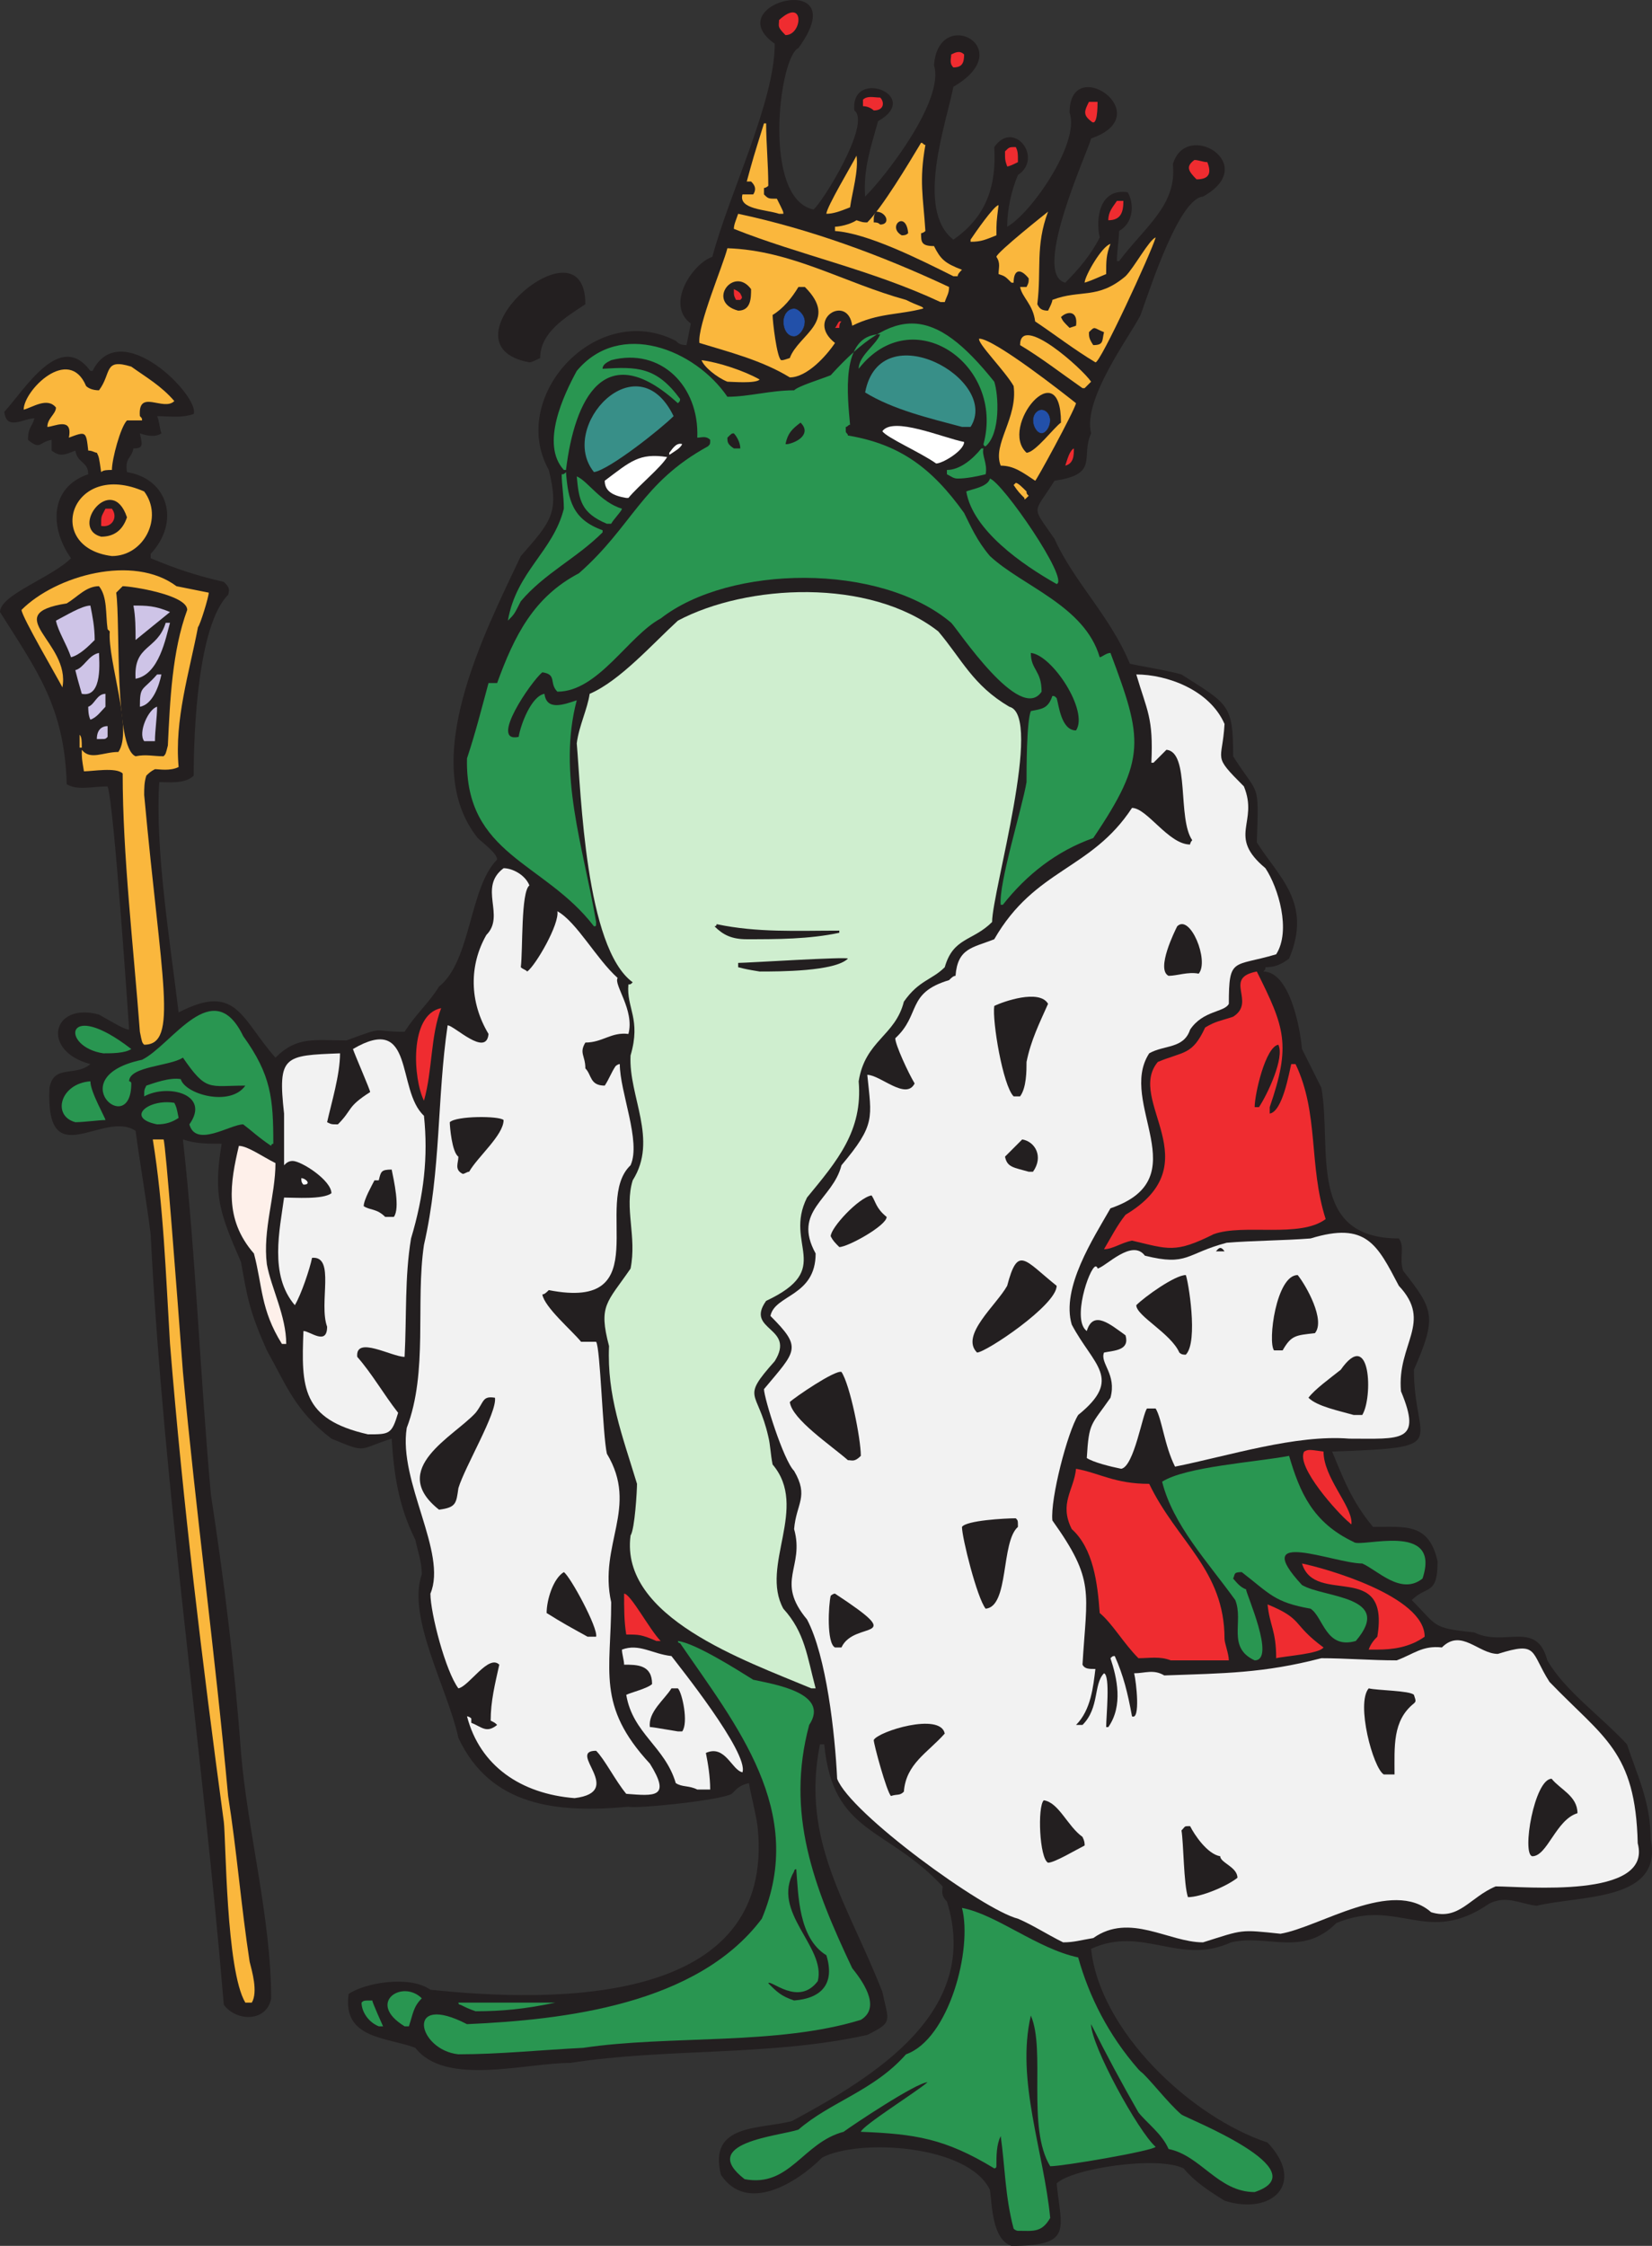 <svg xmlns="http://www.w3.org/2000/svg" width="575.726" height="782.488"><rect width="100%" height="100%" fill="#333333" stroke="none"/><path fill="#231f20" fill-rule="evenodd" d="M352.5 782.488c-6.75-2.25-6.75-14.25-7.5-19.5-7.5-15.75-45.75-18-58.5-11.25-9 9-26.25 19.5-35.25 6-4.5-18 13.5-15.75 24.75-18.75 29.25-15.75 66-38.25 54-76.5-2.25-2.25-1.5-3.75-1.5-5.25-19.5-21-38.25-18-41.25-49.5h-1.5c-6.75 33.75 9.75 55.5 21.75 86.25 2.25 10.5 3.75 10.5-5.25 15-33.75 7.5-69.75 4.5-103.5 9.75-15.75 0-43.5 8.25-54-5.25-9.75-3.75-25.5-3-23.25-18.75 5.25-3.75 21-6.75 28.5-1.5 42.75 4.5 120.75 6 114-57-.75-5.25-2.25-10.5-3-15-3 .75-3.75 1.5-6 3.75-3.75 2.25-33 5.25-36 4.5-24.75 2.25-48 0-59.25-24-3.75-17.25-18-42-12.75-57 0-4.5-1.5-8.25-2.25-12-6-12-7.5-23.25-8.25-35.25-12 3.75-8.25 5.25-21 0-12.75-9.75-15.75-18.75-22.5-30.75-6-13.5-6.75-18-9-30.75-7.5-17.25-9.75-23.25-6.75-41.25-5.25 0-9 0-13.5-1.5 4.5 40.5 6 82.5 9.75 123.75 4.5 29.25 8.25 59.25 10.5 90 2.25 27 10.5 57.75 10.5 85.5-1.5 8.25-12 8.25-16.5 2.25-7.5-90-21-179.25-25.5-268.5-1.5-12-3.75-24.75-5.25-36-11.25-7.5-31.5 15.75-30-15 1.5-8.25 9-3.75 14.25-8.25-17.25-4.5-13.5-21.75 3-17.25 5.25 3 9 5.25 10.5 5.25 0 0-5.25-78.75-7.5-84.75-5.25 0-10.5 1.5-14.25-.75-.75-27-10.5-39.75-23.25-60 0-6 18-12 24.75-18.75-7.5-10.5-7.5-24.75 6-29.25 0-4.5-3.75-3.75-4.5-8.25-3.75 1.5-5.25 2.25-8.25 0v-3.75c-4.5.75-3.75 3.75-8.25 0 0-4.5 1.5-4.5 2.25-7.5-3.75 0-9.75 4.5-10.5-2.25 7.5-8.25 19.5-28.5 30-14.25h.75c9.75-19.5 37.5 9 35.25 15-4.5 1.5-8.25.75-12.75.75.75 1.5.75 3.75 1.5 6-2.25 1.5-5.25.75-7.5 0 .75 3.75 1.5 5.25-2.25 5.25-.75 3.75-3 3-2.25 8.25 14.25 2.25 18.75 17.25 8.25 28.5v1.5c9 3.75 15.75 6 25.5 8.25 1.5 1.5 2.25 2.25 1.5 4.5-10.5 10.5-12 47.25-12 63-3 3-9 2.25-12 2.25-1.5 23.25 3.75 55.5 6.75 80.25 20.25-10.5 21.75 2.25 33.75 15.75 7.5-7.5 13.5-6 24.75-6 14.25-5.25 8.25-3 20.25-3 3.75-6 8.25-9.75 12-15.75 11.25-9 10.5-34.5 20.25-44.25 0-2.25-5.25-6-6.75-7.5-21-26.25 2.25-71.25 15-98.25 10.5-12 13.5-15 9.75-30-14.25-25.5 16.5-59.25 44.25-45 .75.75 1.5 1.5 3.75 1.5l1.5-7.5c-9-6.75.75-21 7.5-23.25 6-22.5 21.75-54 21.75-74.25-20.25-14.25 28.5-26.25 8.25 1.5-6.75 3-12.75 52.5 5.25 56.25 3-2.25 20.25-30 14.25-34.5-1.5-15 24-5.25 8.25 3.75-2.25 8.25-5.25 16.5-4.5 26.25 7.5-7.5 27.75-33.75 24-45.75 1.5-21 30-6 6.75 7.5-2.25 12-13.5 42.75 0 53.25 12-8.25 15-19.5 14.25-32.25 6.75-9.75 17.25 3.75 8.25 9.75-2.25 5.25-3.75 12-3.75 18 8.25-4.5 25.5-29.25 21.75-39.75 0-21 31.5.75 7.5 9-.75 3.75-21 47.25-9 50.25 4.5-4.5 9-9.75 12-15.75-1.5-6.75 0-17.25 9.75-15.75 2.25 3.75 2.25 10.5-3 13.5 0 3-.75 6.75-.75 10.5h.75c9-12 20.25-19.5 18.75-33.75 4.5-15.75 30.75 0 10.5 11.25-8.25.75-18 30.75-21.75 41.25-3.75 7.5-20.25 29.25-17.25 41.25-3.75 8.25 3 14.25-12.75 16.5-7.5 12-8.25 8.25 0 20.25 6.75 15 19.5 27 26.25 43.5 3 .75 12.75 2.25 18 3.75 16.5 10.5 18 10.5 18 28.5 9 14.25 9 8.25 8.25 30 7.5 12 19.5 21 11.25 40.5-3 2.25-5.25 3-8.25 3 0 .75 0 .75-.75 1.5 9 0 12.75 18.75 13.5 27l6.75 13.5c3.75 21-5.25 52.5 27 52.5 2.25 3 0 6.75 1.5 11.25 10.5 13.5 12 15.75 3.75 34.5 0 26.25 14.25 27-28.5 28.5 3.75 9 6.75 17.25 14.25 26.25 11.25 0 19.5-1.5 22.5 12 0 12-3.75 8.25-9 13.5 9 9 6.75 9.75 21.75 11.25 10.5 5.25 21.75-4.5 25.5 9.75 6 10.5 18.75 19.5 27.75 29.25 3.75 11.25 8.25 20.25 8.25 33 4.5 21.75-24 19.5-39.75 23.25-6-.75-10.5-3.75-16.5-.75-21.75 15-31.5-2.25-53.25 6.75-12 12-24 3.75-36.75 6.75-18 8.25-30.75-6-48.75 2.25 3 28.5 34.5 58.5 61.5 67.5 13.5 14.25 1.5 25.5-15 20.25-6-3.75-10.5-6.75-14.25-11.25-9-4.5-39 0-44.25 5.25 1.5 15.75 6 21.75-15.75 21.75"/><path fill="#299651" fill-rule="evenodd" d="M354.75 777.238s-.75 0-1.5-.75c-3-11.25-3-21.75-4.5-32.25-1.5 3-1.5 6.75-1.5 10.5 0 .75-.75.75-.75.75-17.25-10.5-27.75-12-46.5-12.75.75-2.25 18.75-13.5 23.25-17.25-3.75 0-26.25 15-29.25 17.25-14.25 3.75-18.75 19.5-34.5 16.5-16.5-12.75 12-15 18.75-17.25 11.25-9.75 26.25-13.5 37.5-26.25 15-5.25 23.25-36.75 19.5-51 12 2.25 26.25 14.25 40.5 17.25 3.75 13.5 10.5 27 21 39l.75.75c2.25 1.5 9.75 11.25 14.25 15 2.25 1.5 48 19.5 25.5 27-12.75 0-18.75-12.75-30-15-2.25-5.25-7.5-9-10.5-12.75-6-10.5-11.25-20.25-16.5-30.75 0 7.5 16.5 37.5 22.5 42.75-1.5 1.5-32.25 6.75-36.75 6.75-8.25-13.5-1.5-40.5-6.75-52.5-5.25 22.5 4.5 47.25 6.75 70.5-3 5.25-6 4.5-11.25 4.5"/><path fill="#299651" fill-rule="evenodd" d="M159.75 715.738c-14.25-1.5-18.75-21.75 3-10.5 33.75-1.5 80.25-6.75 102.75-36.75 15.75-37.5-9-67.5-28.5-96-.75 0-.75-.75-.75-.75 6 .75 20.25 9.75 26.25 13.5 6.75 1.5 27 4.5 19.5 15.75-8.25 30.75 1.5 56.25 15 84.75 3 3.75 10.5 13.5 3 18-29.25 9-66.75 5.25-96.75 9.75-15 .75-29.25 2.25-43.5 2.25m-27.75-9.75c-3.75-1.5-6-5.25-6-8.25.75-.75.75-.75 3.75-.75 0 .75 3.75 9 3.75 9H132"/><path fill="#299651" fill-rule="evenodd" d="M141 705.988c-13.5-8.25-.75-16.5 6-9.75-3 3-3 5.25-4.5 9.75H141m24.75-5.25c-2.25-.75-3.75-1.5-5.25-2.25 0 0-.75 0-.75-.75h33.75c-10.5 2.25-18.75 3-27.75 3"/><path fill="#fab73d" fill-rule="evenodd" d="M85.5 697.738c-6.75-11.25-6.75-57-7.5-63-7.5-55.5-14.25-111-18.75-166.5-1.5-24.75-2.25-48-6-71.25H57c.75 1.5 4.5 51 6.75 81 4.5 48.75 11.25 98.25 15.75 147.75 3 18.75 4.5 38.25 7.5 57.75.75 3 3 10.5.75 14.25H85.5"/><path fill="#231f20" fill-rule="evenodd" d="M276.75 696.988c-4.5-1.5-6-3-9-6 .75-1.5 10.5 8.25 17.25-.75 3-12-16.5-24-8.25-38.25 0-.75.75-.75.75-.75.75 9 .75 24 10.5 30 3 9.75-1.5 15-11.25 15.75"/><path fill="#f2f2f2" fill-rule="evenodd" d="M370.5 676.738c-6-3-10.5-6-15.75-8.25-12-3-58.5-36.75-63-48.75-.75-15.75-3.75-42.75-10.5-55.5-11.25-13.5-.75-18-4.5-31.5.75-9 5.25-11.25 0-20.25-3.75-3.75-10.5-25.5-10.5-28.5 11.25-13.5 13.5-14.25 2.25-25.5 1.5-7.5 15.75-6.75 15.75-21.75-8.25-15 6-18.75 9-30.75 12-14.25 10.5-16.5 9-31.5 4.5 0 13.5 9 16.5 3-2.25-3.75-6.75-13.5-6.75-15.75 9-8.25 3.75-15.75 18.75-20.25.75-.75 1.5-1.5 2.25-1.5.75-9.75 6-9.75 13.5-12.75 14.25-24.75 33.75-24 48-45.75 5.25 0 12.75 12.75 20.25 12.75 0 0 0-.75.75-1.5-5.25-7.5-.75-30.75-9-31.5l-4.5 4.5h-.75c.75-15.75-1.5-18-5.25-30.75 10.5 0 25.5 5.25 30.75 17.25-.75 13.5-4.5 10.5 6.75 21.75 5.25 12.75-6 17.25 7.5 28.5 4.5 6.75 9 21.75 3.75 30-15 4.5-16.5.75-16.5 17.25-1.5 3-9 2.25-13.5 9-2.25 6.75-9 5.25-14.25 8.25-11.25 17.25 17.25 43.5-13.5 54-6 10.5-17.25 27.75-13.5 40.5 7.5 14.25 18 18.75 2.25 31.5-3.75 6-9.75 29.25-9 36.75 15 21 12 24.75 10.5 50.25.75 1.5 2.25 1.5 4.5 1.5-.75 6-1.5 14.25-6.75 19.5h2.25c6-6 3.75-14.25 7.5-18 2.25.75.75 15 .75 18.75h.75c5.25-7.5 3-17.25.75-24 .75-.75.75-.75 1.5-.75 3 6.75 4.5 12.75 6 21 3 1.5 1.5-12 .75-15 3.75 0 6.75-1.5 10.5.75 21-.75 34.5-.75 54.75-6 8.25 0 17.25.75 26.25.75 6-2.25 9-5.25 15.75-4.5 6.75-6.75 12.75 2.25 19.5 2.25 14.25-4.5 11.25-.75 18 9.75 18.75 19.5 30 24 30.75 56.25 5.25 19.5-39.75 15-49.5 15-9 3.75-12.75 12-22.5 9-13.5-12-39 5.25-52.5 7.5-14.25-1.5-12.75-1.5-27 3-12 0-25.5-10.5-38.25-1.5-4.5.75-6.75 1.5-10.5 1.5"/><path fill="#231f20" fill-rule="evenodd" d="M414 660.988c-1.5-4.5-1.5-18.75-2.25-23.25 1.5-1.5.75-1.5 3-1.5 1.5 3 6 9.75 10.5 10.5 0 2.25 6 3.75 6 7.5-3.75 3-12.75 6.75-17.25 6.75m-48.75-12c-3-1.5-3.75-19.5-1.5-21.75 5.25.75 8.25 9 13.5 12.75.75 1.5.75 2.25.75 3-3 1.5-10.5 6-12.75 6m168.75-2.25c-3.75-.75.75-27 6.75-27 3 3.75 9 6 9 12-7.5 2.25-10.5 15-15.75 15"/><path fill="#f2f2f2" fill-rule="evenodd" d="M200.25 626.488c-18.75-1.5-33-11.25-37.5-28.5 0 0 .75 0 1.5.75v1.5c3.75 1.5 5.25 3.75 9 .75-.75-.75-.75-.75-2.25-1.5 0-6.75 1.5-12.75 3-19.5-3.75-3.75-10.5 7.5-14.25 8.25-4.5-6-9.75-26.25-9.75-33 6-14.25-11.25-39-8.25-57.75 7.5-19.5 3-43.5 6-63.75 6-26.25 4.5-51 8.25-76.5 2.25 0 13.5 11.25 14.25 3-6.75-11.25-6.75-24-.75-34.5 6.75-6.75-3-16.5 6-23.25 3 0 7.5 2.25 9 6-3 2.25-2.25 22.5-3 28.5.75.75 1.5.75 2.25 1.5 3-2.25 11.25-16.5 10.5-21 6.75 3.75 13.5 16.5 21 23.25-1.5 2.25 6 11.25 3.75 19.5-6-.75-9 3-15 3-2.25 3.75 0 4.5 0 9 2.25 2.25 1.5 6 6.75 6 1.5-2.25 2.25-4.5 3.75-6.75 0 0 .75-.75 1.5-.75 0 9.75 7.5 27 3.75 35.25-13.5 12.75 9.75 51-28.5 43.5-.75.75-1.5 1.5-2.25 1.5.75 4.5 10.5 12.75 13.5 16.5h5.25c1.5 2.25 2.25 32.25 3.75 39 11.25 18.75-3 31.5 1.5 51.75 0 24-5.25 36 13.5 56.25 7.5 12 1.5 11.25-8.25 10.5-3.75-4.5-7.5-12-10.5-15-10.5 0 10.5 14.25-7.5 16.5"/><path fill="#231f20" fill-rule="evenodd" d="M310.5 625.738c-1.5-1.5-6-18-6-19.5 1.5-3 23.25-9.75 24.75-2.25-6 6.75-13.5 10.5-14.25 20.25-1.5 1.5-2.25.75-4.5 1.5"/><path fill="#f2f2f2" fill-rule="evenodd" d="M243 623.488c-3-1.5-5.25-.75-7.5-2.25-3.75-12.75-15-17.25-17.25-30.75 1.5-.75 7.5-2.25 9-3.75 0-6.75-5.25-6.75-9.75-6.75 0-1.5-.75-3.75-.75-5.25 6-2.25 10.5 1.5 17.25 2.25 2.25 3 27 33.75 24.75 40.5-3.75-.75-6-9.75-12.75-6.75.75 3.75 1.5 8.25 1.5 12.75H243"/><path fill="#231f20" fill-rule="evenodd" d="M482.25 618.238c-3.75-2.25-9.75-24.75-5.25-30 3 .75 14.25.75 15.75 2.25.75 2.25.75 2.25 0 3-7.5 6-6.75 15-6.75 24.75h-3.75m-246-15c-9-1.5-9-1.5-9.75-1.5-.75-5.25 5.25-9.75 7.5-13.5h2.25c1.5 1.5 3.75 12 1.5 15h-1.5"/><path fill="#cfeecf" fill-rule="evenodd" d="M282.75 588.238c-23.25-9.75-66.75-24.75-63-53.25 1.5-2.25 2.25-15.75 2.25-18-5.25-17.25-10.5-30.75-9.75-48-3.75-14.25-.75-15 7.5-27 2.25-11.25-2.25-21 .75-30.75 9-14.25-1.5-29.25-.75-43.5 3.75-12.75-1.5-16.5-.75-24.75.75 0 .75 0 1.5-.75-16.5-12-18-66-19.5-83.25.75-6 3.75-12 4.5-17.25 10.5-4.5 21.75-17.25 30.75-25.5 24-12.75 66.75-15 90.75 3.75 8.25 9.75 12 18.75 24.75 26.25 12 3-6 64.5-6 75-6.75 6.75-13.5 5.25-16.5 15.75-4.5 4.5-9 4.5-14.25 12-3 12-13.5 13.5-15.75 27.75 1.5 17.25-7.5 27.75-18 40.5-8.25 16.5 9.75 24.75-14.25 36-7.5 10.5 10.5 9 3 21-12 13.5-6 9.75-2.25 26.25.75 3 .75 6 1.5 9.75 12.75 15-4.5 35.25 3.75 50.25 7.5 8.25 8.25 16.5 11.25 27.75h-1.5"/><path fill="#ef2c30" fill-rule="evenodd" d="M408 578.488c-3.75-1.5-7.5-.75-11.25-.75-5.25-5.25-9-12-13.5-15.75-.75-10.5-2.25-22.5-9.75-29.25-4.5-9 .75-13.5 1.5-21 8.25 1.5 13.5 5.25 25.5 5.25 9.75 20.25 26.25 30 26.25 54 0 1.5 1.5 5.25 1.5 7.5H408"/><path fill="#299651" fill-rule="evenodd" d="M437.25 578.488c-9.75-4.5-3.75-13.5-6.75-21-9.75-13.5-21.75-26.25-25.5-41.25 8.25-5.25 32.25-6.75 44.25-9 3.75 12.75 8.25 23.25 22.5 30 2.25 2.25 30.75-7.5 24 12.75-7.5 6-15.75-3-21-5.25-9.75 0-39.75-12.75-21 7.5 7.5 4.5 32.25 3.75 18.75 19.5-10.5 3-11.25-8.25-15.75-11.25-12.75-2.25-14.25-5.25-24-12.75-3 0-2.25.75-3 2.25.75.75 2.25 3 4.5 3.75 0 1.5 10.5 24.75 3 24.75"/><path fill="#ef2c30" fill-rule="evenodd" d="M444.75 577.738c0-9.75-2.25-11.25-3-18.75 12.75 5.25 8.25 6.75 19.5 15-1.5 2.25-13.5 3-16.5 3.75m35.25-3h-3c.75-2.25 2.25-3.75 3-4.5 4.5-27-21.75-10.5-26.25-25.5 7.5 1.5 42.75 11.25 42.75 25.5-5.25 3.75-11.25 4.5-16.5 4.5"/><path fill="#231f20" fill-rule="evenodd" d="M291 573.988c-3-1.5-2.25-15-1.5-18 0 0 .75-.75 1.5-.75 26.25 17.25 6.75 9 2.25 18.75H291"/><path fill="#ef2c30" fill-rule="evenodd" d="M228.75 571.738c-5.25-2.25-6-2.25-10.5-2.25-.75-4.5-.75-9-.75-14.25 2.25 0 9 12.75 12.75 16.5h-1.5"/><path fill="#231f20" fill-rule="evenodd" d="M204.75 570.238c-6.75-3.75-8.25-4.5-14.25-8.25 0-4.5 2.25-12 6-14.25 2.25 1.5 12 19.5 11.25 22.5h-3m138.75-9.75c-3-3.75-8.25-24.75-8.25-28.5 1.5-2.25 15-3 18.75-3 .75.75.75.75.75 3-6 5.25-3 27.75-11.25 28.5"/><path fill="#ef2c30" fill-rule="evenodd" d="M470.25 530.488c-3.75-3-18.75-19.5-15.75-24.75 1.5-.75 1.5-.75 6.75 0 0 9 9.75 18.75 9.75 24.75 0 .75 0 .75-.75 0"/><path fill="#231f20" fill-rule="evenodd" d="M153 525.988c-18-14.25 5.25-25.5 12.75-33.75 3-3.75 2.25-6 6.75-5.25.75 5.25-10.5 24-12.75 31.5-.75 5.25-.75 6.75-6.75 7.5"/><path fill="#f2f2f2" fill-rule="evenodd" d="M390.75 511.738c-3.75-.75-9.75-2.25-12-3.75.75-12.75 1.5-11.25 8.25-21 2.25-8.25-3.75-12-2.25-15.75 3.75-.75 9-.75 7.5-6-5.25-3.75-11.25-9-13.5-1.5-5.25-3.75.75-21.75 3-22.5.75 0 .75.75.75.75 3-.75 12-10.5 16.5-4.5 15 3.75 14.25-.75 28.5-4.5 9-.75 19.5-.75 29.25-1.5 19.5-6 23.25 2.25 30.75 16.5 12 12.75-.75 20.25.75 36.75 7.5 18 0 16.5-18 16.5-18.75-1.5-42 6-60.75 9.75-3.75-7.5-4.5-16.5-6.75-20.25h-3c-1.5 1.5-4.5 20.25-9 21"/><path fill="#231f20" fill-rule="evenodd" d="M295.5 508.738c-6-5.25-19.5-14.25-20.25-20.25 1.5-1.5 15.75-11.25 18-10.5 3 4.5 6.75 23.25 6.75 29.25-2.25 2.25-3 1.5-4.5 1.5"/><path fill="#f2f2f2" fill-rule="evenodd" d="M128.25 499.738c-23.25-5.25-23.25-16.5-22.5-36 2.25 0 8.25 5.25 8.25-1.5-3-8.25 3-24.75-5.25-24-.75 3.75-3.75 12.75-6 16.5-9-10.5-5.25-26.25-3.75-37.5 3.75 0 13.5.75 16.5-1.5 0-4.5-10.5-11.25-13.5-11.25-1.5 0-2.25.75-3 1.5v-18c-2.25-20.25 0-20.25 19.5-21 0 7.5-3 17.25-4.5 24 1.5.75 1.5.75 3.75.75 5.25-5.25 3-6 11.25-11.25 0-.75-5.25-12.75-6-15 21.75-12.75 15 14.25 24.75 23.25 1.5 14.25 0 27.75-4.5 42.75-2.25 13.5-1.5 27-2.25 41.25-4.5 0-17.25-7.5-16.5 0 5.25 6 9 12.75 14.25 19.5-2.25 7.5-3 7.5-10.5 7.5"/><path fill="#231f20" fill-rule="evenodd" d="M471.75 492.988c-5.25-1.5-12.75-3-15.75-6 2.25-3 7.5-6.75 11.25-9.75 10.5-15 11.25 9.75 7.5 15.75h-3M411 471.238c-3-6.75-15-12.75-15-16.5 3-3 13.5-10.5 17.25-10.5.75 1.5 4.5 23.25 0 27.75-.75 0-1.5 0-2.25-.75m-70.5 0c-6-6 6.75-16.5 10.5-23.25 3.75-14.25 6-9 17.25 0 0 6.75-24.75 23.25-27.75 23.25m103.5-.75c-2.25-3 .75-26.25 8.25-26.25 3 3.75 9.75 15.75 6 20.25-6.75.75-8.25.75-11.25 6h-3"/><path fill="#fef0ea" fill-rule="evenodd" d="M98.25 468.238c-7.5-12-6.75-20.25-9.75-31.5-10.5-12-8.25-24.75-5.25-37.5 3 0 8.25 3.75 12.75 6 0 11.25-4.5 23.25-3 35.25 1.5 8.25 6.75 18 6.75 27.75h-1.5"/><path fill="#231f20" fill-rule="evenodd" d="M423.75 435.988c.75-.75 1.5-2.25 3 0h-3"/><path fill="#ef2c30" fill-rule="evenodd" d="M384.75 435.238c2.25-3.75 4.5-8.25 7.5-12 30-18 0-39.75 11.25-53.25 9-3.75 12-2.25 16.5-12 3.75-2.25 5.25-2.25 9.75-3.75 8.25-5.25-3.75-13.5 8.25-15.75 9.75 19.5 12 25.5 4.5 47.25v2.25c4.5-.75 6.75-14.25 7.5-17.25h1.5c8.25 17.25 4.5 35.25 10.5 54-9 6.75-28.5 1.5-39 5.25-13.5 6.75-15.75 5.25-28.5 2.25-3.75.75-6.75 3-9.75 3"/><path fill="#231f20" fill-rule="evenodd" d="M292.5 434.488c-1.5-1.5-2.25-2.25-3-3.75 0-3 9.75-13.5 14.25-14.25 1.5 2.25 1.5 4.5 5.25 7.5 0 3-13.5 10.5-16.5 10.5m-158.25-10.5c-3-3-5.25-2.25-7.5-3.75 0-2.25 3-7.5 3.75-9h1.5c.75-3 .75-3.75 4.5-3.75.75 3.75 3 13.5.75 16.5h-3"/><path fill="#fff" fill-rule="evenodd" d="M105.75 412.738c-.75-.75-.75-1.5-.75-2.25 1.5 0 3.75 2.25.75 2.25"/><path fill="#231f20" fill-rule="evenodd" d="M161.25 408.988c-3-1.5-1.5-3.75-1.5-6-2.25-1.5-3-10.5-3-12 2.25-2.25 17.25-2.25 18.75-.75 0 5.25-9 12.75-12 18-.75 0-1.5.75-2.25.75m197.25-.75c-5.25-1.5-7.5-1.5-8.25-5.25l6-6c4.5.75 7.5 6 3.75 11.25h-1.5"/><path fill="#299651" fill-rule="evenodd" d="M94.5 399.238c-4.5-3-6.75-5.25-9.75-7.5-4.5 0-16.5 8.25-18.75 0 7.5-10.5-7.5-14.25-15.75-9.75 0-2.25 0-2.25.75-3.75 2.25-.75 8.25-3 12-2.25 1.5 5.25 17.25 9.75 22.5 2.25-12.75 0-13.5 2.25-21.75-9.75-4.5 3-18.75 3-18.75 8.25 0 0 .75 0 .75.75 0 19.5-24.75-2.25 3.75-8.25 10.5-5.25 24.75-30 35.25-8.25 9.75 13.5 10.5 21.75 10.5 37.5 0 0-.75 0-.75.75"/><path fill="#299651" fill-rule="evenodd" d="M54.75 391.738c-11.25-2.25-3-9 6-7.5.75 1.5.75 1.5 1.5 5.25-2.25 1.5-4.5 2.25-7.5 2.25m-28.5-.75c-8.25-2.25-5.25-13.5 5.25-14.25 0 3.75 5.25 12.75 5.25 13.5-2.25 0-7.5.75-10.5.75"/><path fill="#231f20" fill-rule="evenodd" d="M437.25 385.738c0-4.5 3.75-21 8.25-21.75 2.25 4.5-3.75 17.25-6.75 21.75h-1.5"/><path fill="#ef2c30" fill-rule="evenodd" d="M147.75 383.488c-3.75-7.5-5.25-30 6-32.25-3.75 9.75-3 21.75-6 32.25"/><path fill="#231f20" fill-rule="evenodd" d="M353.25 381.988c-3.75-3.75-7.5-26.25-6.75-31.5 3-1.5 15.75-6 18.75-.75-3 6.75-6 12.75-7.5 20.25 0 3 0 9-2.25 12h-2.25"/><path fill="#299651" fill-rule="evenodd" d="M36 366.988c-15-2.25-13.5-19.5 9.75-1.5-2.25 1.5-6.75 1.5-9.75 1.5"/><path fill="#fab73d" fill-rule="evenodd" d="M50.25 363.988c-.75-.75-.75-.75-1.5-4.5-2.25-30-6-61.5-6-90-2.25-2.25-10.5-.75-13.5-.75-.75-4.5-.75-4.5-.75-7.5 3 3.75 7.5.75 12.75.75 5.25-7.5-3.75-31.5-3-42l-.75-.75c-.75-5.25 0-11.25-3-15-4.5 0-7.5 3.75-11.25 6-24 3.75 1.5 13.5-1.5 29.25-1.5-3-14.25-24.75-14.25-27 12-12 39-19.5 54-8.25l11.25 2.25c0 1.5-3 11.25-3.75 12-3 15.75-8.25 32.25-6.75 48.75-3 1.5-6.75.75-8.25.75-1.5.75-2.25 1.5-3 2.25-.75 2.25-.75 4.5-.75 6.75 6 65.25 12 87 0 87"/><path fill="#231f20" fill-rule="evenodd" d="M407.25 339.988c-4.5-2.25 2.25-15.75 3-17.25 4.5-4.5 11.25 12 7.5 16.5-3.75-.75-7.5.75-10.5.75m-142.5-1.5c-4.5-.75-4.5-.75-7.5-1.5v-1.5c3 0 38.25-2.25 38.25-1.5-4.5 4.5-24 4.5-30.75 4.5m-4.5-11.25c-5.25 0-8.25-1.5-11.25-4.5.75 0 .75-.75.75-.75 14.25 3 27.75 2.25 42.75 2.25v.75c-10.5 2.25-21.75 2.25-32.25 2.25"/><path fill="#299651" fill-rule="evenodd" d="M207 322.738c-17.25-22.5-45-24.75-44.25-58.5 3-9 5.25-18 7.5-26.25h3c6-16.5 12.75-30 28.5-38.25 18.75-16.5 21.75-31.5 45-44.25.75-.75.75-.75.75-2.25-1.5-1.5-3-.75-4.5-.75.75-18-12.75-31.5-30-27-1.5.75-3 1.5-3 3 12-.75 18.75-.75 27 10.5 0 .75 0 .75-.75 1.5-25.5-23.25-36-1.5-39 23.25h-.75c-8.25-9 0-26.25 4.5-34.5 15-18 41.25-7.5 52.5 9 7.5 0 15-2.25 23.25-2.25 1.5-1.5 9-3.75 12.75-5.25 22.5-24.75 36-24 57 2.25 1.5 4.5 2.25 18-3 22.5-.75 0-.75-.75-.75-.75 7.5-27.75-24.75-50.25-43.5-26.25 0-4.5 6-8.25 7.5-12-14.25 0-11.25 22.5-10.5 31.5-.75 0-.75.75-1.5.75v1.5c0 .75.75.75.75 1.5 18 3 29.25 11.25 40.5 27 2.25 4.5 4.5 9.75 9 15 11.25 10.5 33 17.25 38.25 35.25.75 0 2.25-1.5 3.75-1.5 11.25 30 12.75 36.75-6 64.5-12.75 4.5-23.25 12.75-31.5 23.25h-.75c-.75-7.5 7.5-33.75 9-42.75 0-4.5 0-21 1.5-24.75 3.75-.75 6-.75 7.5-5.25.75 0 .75 0 1.5.75.75 2.25 1.5 11.25 6.75 11.25 4.5-6.75-8.25-26.25-15.75-27 0 6 3.75 6 3.75 13.5-7.5 11.25-29.25-21.75-31.5-24-24.75-21-77.25-20.25-101.25-1.5-11.25 6-21.75 25.5-36 25.5-3-3 0-6-5.25-6.75-3.75 3-18.75 24.75-8.25 22.5.75-4.5 4.5-14.25 9-15 .75 6 6.75 3.75 11.25 2.25-6.75 25.5 2.25 51 6.75 77.25 0 1.5 0 1.5-.75 1.5"/><path fill="#231f20" fill-rule="evenodd" d="M47.25 263.488c-7.5-3-5.25-46.5-6.75-57l2.25-2.25c3 0 22.5 3 22.5 8.25-5.25 14.25-6 31.5-6.75 47.25-.75 3-.75 3-1.5 3.75-3.75 0-6-.75-9.75 0"/><path fill="#fab73d" fill-rule="evenodd" d="M27.75 260.488v-4.5c.75.75.75 2.25.75 4.5h-.75"/><path fill="#cec4e7" fill-rule="evenodd" d="M50.25 258.238c-2.25-3 1.5-11.25 4.5-12 0 3.75-.75 8.25-.75 12h-3.75m-15-.75h-1.5c0-3 1.5-4.5 3.75-4.5v3.75c-.75.75-.75.75-2.25.75m-3.75-6.75c-.75-1.5-.75-3.75-.75-4.5 2.25-.75 3-4.5 6-4.5v4.5c-1.5 1.5-3 3.75-5.25 4.5m17.25-4.5c0-7.5.75-5.25 6-11.25h1.5c-.75 3.75-3 10.5-7.5 11.25m-20.25-4.5c-1.5-5.25-1.5-5.25-2.25-8.25 3-.75 4.5-5.25 8.25-6 0 2.25 1.5 15.75-6 14.25m18.75-5.25c-.75-12 7.5-9.75 10.5-19.5h1.5c-1.5 5.25-3.75 18-12 19.5m-22.5-7.5c-1.5-4.5-4.5-9-5.25-12.75 3-1.5 9-5.25 12-5.25.75 3.75 1.5 7.5 1.5 12-2.25 2.25-5.25 5.25-8.25 6m22.5-6c0-3.75 0-8.25-.75-12 4.5 0 7.5 0 12.75 2.25l-12 9.75"/><path fill="#299651" fill-rule="evenodd" d="M177 216.238c3-17.25 15.75-24 19.5-39 0-4.5-.75-8.25-.75-12 .75 0 .75 0 1.5-.75.75 9.75 2.25 16.5 12.75 20.25v.75c-9 9-20.25 14.25-28.5 24-2.25 4.5-2.25 4.5-4.5 6.75m191.25-12.75c-12-6.75-29.25-18.75-31.5-32.25 1.5-.75 7.5-1.5 8.25-4.5 4.5 1.5 27.75 35.25 23.25 36.75"/><path fill="#fab73d" fill-rule="evenodd" d="M39 193.738c-24-3-14.25-33.75 11.25-22.5 6.75 9 0 22.5-11.25 22.5"/><path fill="#231f20" fill-rule="evenodd" d="M35.25 186.988c-11.25-3 3.75-22.5 9-6.75-1.5 4.5-4.5 6.75-9 6.75"/><path fill="#ef2c30" fill-rule="evenodd" d="M35.25 183.238c0-3.75 0-3 1.5-6H39c2.25 3 0 6.75-3.75 6"/><path fill="#299651" fill-rule="evenodd" d="M211.5 182.488c-9-3.75-9.75-8.25-10.5-16.5 3.75 1.5 8.25 9 15.75 11.25 0 .75-3 3.75-3.75 5.25h-1.5"/><path fill="#fff" fill-rule="evenodd" d="M218.25 173.488c-4.5-.75-7.5-2.25-7.5-6 9-6.75 12-9.75 21.75-8.25-2.25 3.75-9.75 9.75-13.5 14.25h-.75"/><path fill="#fab73d" fill-rule="evenodd" d="M357 173.488c-1.5-1.5-2.25-2.25-3.75-4.5l.75-.75c.75 0 2.25 1.5 3.75 3 0 .75 0 .75.75 1.5-1.5 1.5-1.5 1.5-1.5.75m3.75-6c-4.5-3-7.5-5.25-12-5.25-3-7.5 6-16.5 4.5-27.75-3-5.25-12.75-15-12-16.5 5.25 0 30 19.5 33.75 22.5-.75 3-14.25 27.75-14.25 27"/><path fill="#299651" fill-rule="evenodd" d="M333.75 166.738c-1.5 0-2.25-.75-3.75-1.5v-1.5c4.5 0 9-3.75 12-7.5h.75c-.75 2.25 1.5 5.25.75 9-3 .75-6.75 1.5-9.75 1.5"/><path fill="#388f88" fill-rule="evenodd" d="M207 164.488c-12.75-15.75 15-45.75 27.75-19.5-4.5 4.5-22.5 18.75-27.75 19.5"/><path fill="#fab73d" fill-rule="evenodd" d="M35.25 164.488c-.75-5.25-.75-5.25-1.5-6.75-.75 0-1.5-.75-3-.75-.75-6.75-.75-6.75-6.75-4.5 1.5-7.5-5.25-3.75-7.5-3.75 0-3 3-4.5 3-6.75-3-3.75-8.25 0-11.25.75 0-6.75 15.75-22.5 21.75-8.25.75.75 2.25 1.5 4.5 1.5 4.5-6 1.5-11.25 11.25-8.25 5.25 3.75 10.5 6.75 15 12-3.75 3.75-12.75-4.5-12 5.25.75.75.75.75.75 1.5h-5.25c-2.25 2.25-5.25 13.5-5.25 17.25-1.5 0-3 0-3.75.75"/><path fill="#fff" fill-rule="evenodd" d="M326.25 161.488c-5.25-3.75-17.25-9-18.75-11.25 3.75-5.25 21 2.25 28.5 3.75 0 3-7.5 7.5-9.75 7.5"/><path fill="#ef2c30" fill-rule="evenodd" d="M371.25 162.238c.75-2.25 1.5-5.25 3-6 0 2.25 0 5.25-3 6"/><path fill="#fff" fill-rule="evenodd" d="M233.25 158.488v-.75c.75-.75 2.25-3.75 4.5-3-.75 1.5-2.25 2.25-4.5 3.75"/><path fill="#231f20" fill-rule="evenodd" d="M357.75 157.738c-9.75-9 12-35.25 12-10.5-2.25 1.5-9 10.5-12 10.5m-102-1.5c-2.25-1.5-2.25-2.25-2.25-3.75 1.5-1.5 1.5-1.5 2.25-1.5.75.75 2.25 3 2.25 5.25h-2.25m18.75-1.5h-.75c.75-3.75 2.25-5.25 5.25-7.5 3.75 3.75-.75 6.75-4.5 7.5"/><path fill="#388f88" fill-rule="evenodd" d="M335.25 148.738c-11.25-3-24-6-33.75-12 5.25-27.75 47.25-4.5 36.75 12h-3"/><path fill="#fab73d" fill-rule="evenodd" d="M377.25 135.238c-7.5-5.25-14.25-10.5-21.75-15 0-11.25 21.75 8.25 24.75 12.75l-2.25 2.25h-.75m-123.75-2.25c-3.75-1.5-8.25-5.25-9-7.5 6 .75 15 3.75 20.25 6.75-1.5 1.5-9.75.75-11.25.75m21.75-1.5c-9.75-6-21.75-9-31.5-12-.75-6 8.25-27 9.75-33 22.5.75 40.5 12 62.25 18 4.5 2.25 6 2.25 6 3-8.25 2.25-15.75 1.5-24.75 6-1.5-11.25-16.5-2.25-6 6-3 4.5-9.75 12-15.75 12"/><path fill="#231f20" fill-rule="evenodd" d="M184.5 126.238c-33-6 19.5-51.75 19.5-20.25-6.75 4.5-15.75 9.75-15.75 18.75-1.5.75-3 1.5-3.75 1.5"/><path fill="#fab73d" fill-rule="evenodd" d="M381.75 126.238c-7.5-4.5-14.25-9.75-21-14.25-.75-6-4.5-8.25-5.25-12h2.25c.75-1.5.75-1.5.75-3-3-3.75-5.25-3-5.25 1.5h-.75c-2.25-2.25-2.25-2.25-4.5-3 0-2.25.75-3.75-.75-6 0-1.5 18-15.75 18-15.75-4.5 12-2.25 20.25-3.75 32.25.75 1.5 1.5 2.25 3.75 2.25.75-1.5 1.5-3 1.5-3.75 9.75-3.75 15.75 0 25.5-8.25 3-3 8.25-12.75 10.5-13.5-1.5 5.25-19.5 44.25-21 43.5"/><path fill="#231f20" fill-rule="evenodd" d="M272.25 125.488c-1.5-.75-3-13.5-3-15.75 3.75-2.25 6.75-6 9-9.75h2.25c12 12-2.25 16.5-5.25 24.75-2.25.75-2.25.75-3 .75m108.75-5.25c-1.5-2.25-1.5-3-1.5-4.5 2.25-2.25 1.5-1.5 5.25 0-.75 3 0 4.5-3.75 4.5"/><path fill="#fff" fill-rule="evenodd" d="M275.25 115.738c-.75-3-.75-4.5.75-6.75h2.25c-2.25 6-3 7.5-3 6.75"/><path fill="#ef2c30" fill-rule="evenodd" d="M291 114.238c.75-.75.75-1.5 1.5-2.25h.75c-.75.75-.75 1.5-.75 2.25H291"/><path fill="#231f20" fill-rule="evenodd" d="M372.75 114.238c-2.25-2.25-2.25-2.25-3-3.75 2.25-2.25 6-2.25 5.25 3l-2.25.75m-115.5-6c-11.25-3-1.5-15.75 4.5-7.5 0 3 0 7.5-4.5 7.5"/><path fill="#fab73d" fill-rule="evenodd" d="M327.75 105.238c-24-11.25-49.5-16.5-72-25.5 0-1.5.75-3 1.5-5.25 24.75 5.25 49.5 14.25 73.5 25.5 0 2.25-.75 3-1.5 5.25h-1.5"/><path fill="#ef2c30" fill-rule="evenodd" d="M256.5 104.488c-.75-1.5-.75-1.5-.75-3.75 1.5.75 1.5.75 2.25 1.5.75 1.5.75 1.5 0 2.25h-1.5"/><path fill="#fab73d" fill-rule="evenodd" d="M378 98.488c0-2.25 6-12.75 9-13.5-1.5 3.75-1.5 6-1.5 10.5-5.25 2.25-5.25 2.25-7.5 3m-45.75-2.25c-12-6-30-15-41.25-15.75v-1.5c1.5 0 5.25-.75 7.5-2.25 2.25.75 2.25.75 3.75.75 5.25-5.25 14.25-20.25 18.75-27.75.75 0 .75.75 1.5.75-2.25 12.75-.75 18 0 30 0 0-.75.75-1.5.75 0 3 0 4.5 4.5 4.5 2.25 4.5 3.75 6 9.75 8.25-.75.75-1.5 1.5-1.5 2.25h-1.5m6-12v-.75c1.5-2.25 8.25-12 9.75-12-.75 6-.75 6-.75 10.5-3.75 1.5-5.25 2.25-9 2.25"/><path fill="#231f20" fill-rule="evenodd" d="M314.25 81.988c-5.25-3 1.5-9 2.25-.75-.75.75-1.5.75-2.25.75m-7.5-3.75c-.75-.75-1.5-.75-2.25-.75 0-2.25 0-2.25.75-3.75 3.75 0 5.25 4.5 1.5 4.5"/><path fill="#ef2c30" fill-rule="evenodd" d="M386.25 76.738c0-3 1.5-4.5 3-6.75h2.25c0 3.75-.75 6.75-5.25 6.75"/><path fill="#fab73d" fill-rule="evenodd" d="M288 74.488c0-2.25 9-17.25 10.5-20.25.75 5.25-1.5 12.75-2.25 18-3.75 1.5-6 2.25-8.25 2.25m-16.5 0c-4.5-1.5-14.25-1.5-12.75-6.75h3.75c1.5-2.25 0-3.75-.75-4.5h-1.5c2.25-8.25 2.25-8.25 6-20.25h.75c0 6.75.75 14.25.75 21.75 0 0-.75.75-1.5.75v2.25c1.5 1.5 1.5 1.5 4.5 1.5 2.25 4.5 2.25 4.5 2.25 5.25h-1.5"/><path fill="#ef2c30" fill-rule="evenodd" d="M417 62.488c-3-3-3.75-4.5-.75-6.75 1.5 0 3 .75 4.5.75 1.5 3.75.75 6-3.75 6m-66-4.5c-.75-2.25-.75-2.25-.75-5.25 1.5-1.5 1.5-1.5 3.75-1.5.75 1.5.75 2.25.75 5.25-1.5.75-3 1.5-3.75 1.5m29.25-15.75c-3-2.25-2.25-3.75-.75-6.75h3c0 1.5 0 9-2.25 6.75m-75.75-3.75c-.75-.75-2.25-1.5-3.75-1.5v-2.25c1.5-1.5 3.75-.75 6-.75 1.5 1.5 1.5 4.5-2.25 4.5m27.75-15c-1.5-1.5-.75-3-.75-4.5 1.5-.75 3-1.5 4.5 0 0 3-.75 4.5-3.75 4.5m-58.5-11.25c-3-3-2.25-3-2.25-5.25 9-8.25 8.25 5.25 2.25 5.25"/><path fill="#2250a9" fill-rule="evenodd" d="M276.75 107.488c1.5 0 3.75 2.25 3.75 4.5 0 3-2.25 5.25-3.75 5.25-2.25 0-3.75-2.25-3.75-5.25 0-2.25 1.5-4.5 3.75-4.5"/><path fill="none" stroke="#231f20" stroke-linecap="round" stroke-linejoin="round" stroke-miterlimit="10" stroke-width=".12" d="M276.75 107.488c1.5 0 3.75 2.25 3.75 4.5 0 3-2.25 5.25-3.75 5.25-2.25 0-3.75-2.25-3.75-5.25 0-2.25 1.5-4.5 3.75-4.5zm0 0"/><path fill="#2250a9" fill-rule="evenodd" d="M363 142.738c1.5 0 3 1.5 3 3.75s-1.5 4.5-3 4.5-3-2.25-3-4.5 1.5-3.75 3-3.75"/><path fill="none" stroke="#231f20" stroke-linecap="round" stroke-linejoin="round" stroke-miterlimit="10" stroke-width=".12" d="M363 142.738c1.5 0 3 1.5 3 3.75s-1.5 4.5-3 4.5-3-2.25-3-4.5 1.5-3.75 3-3.75zm0 0"/></svg>
